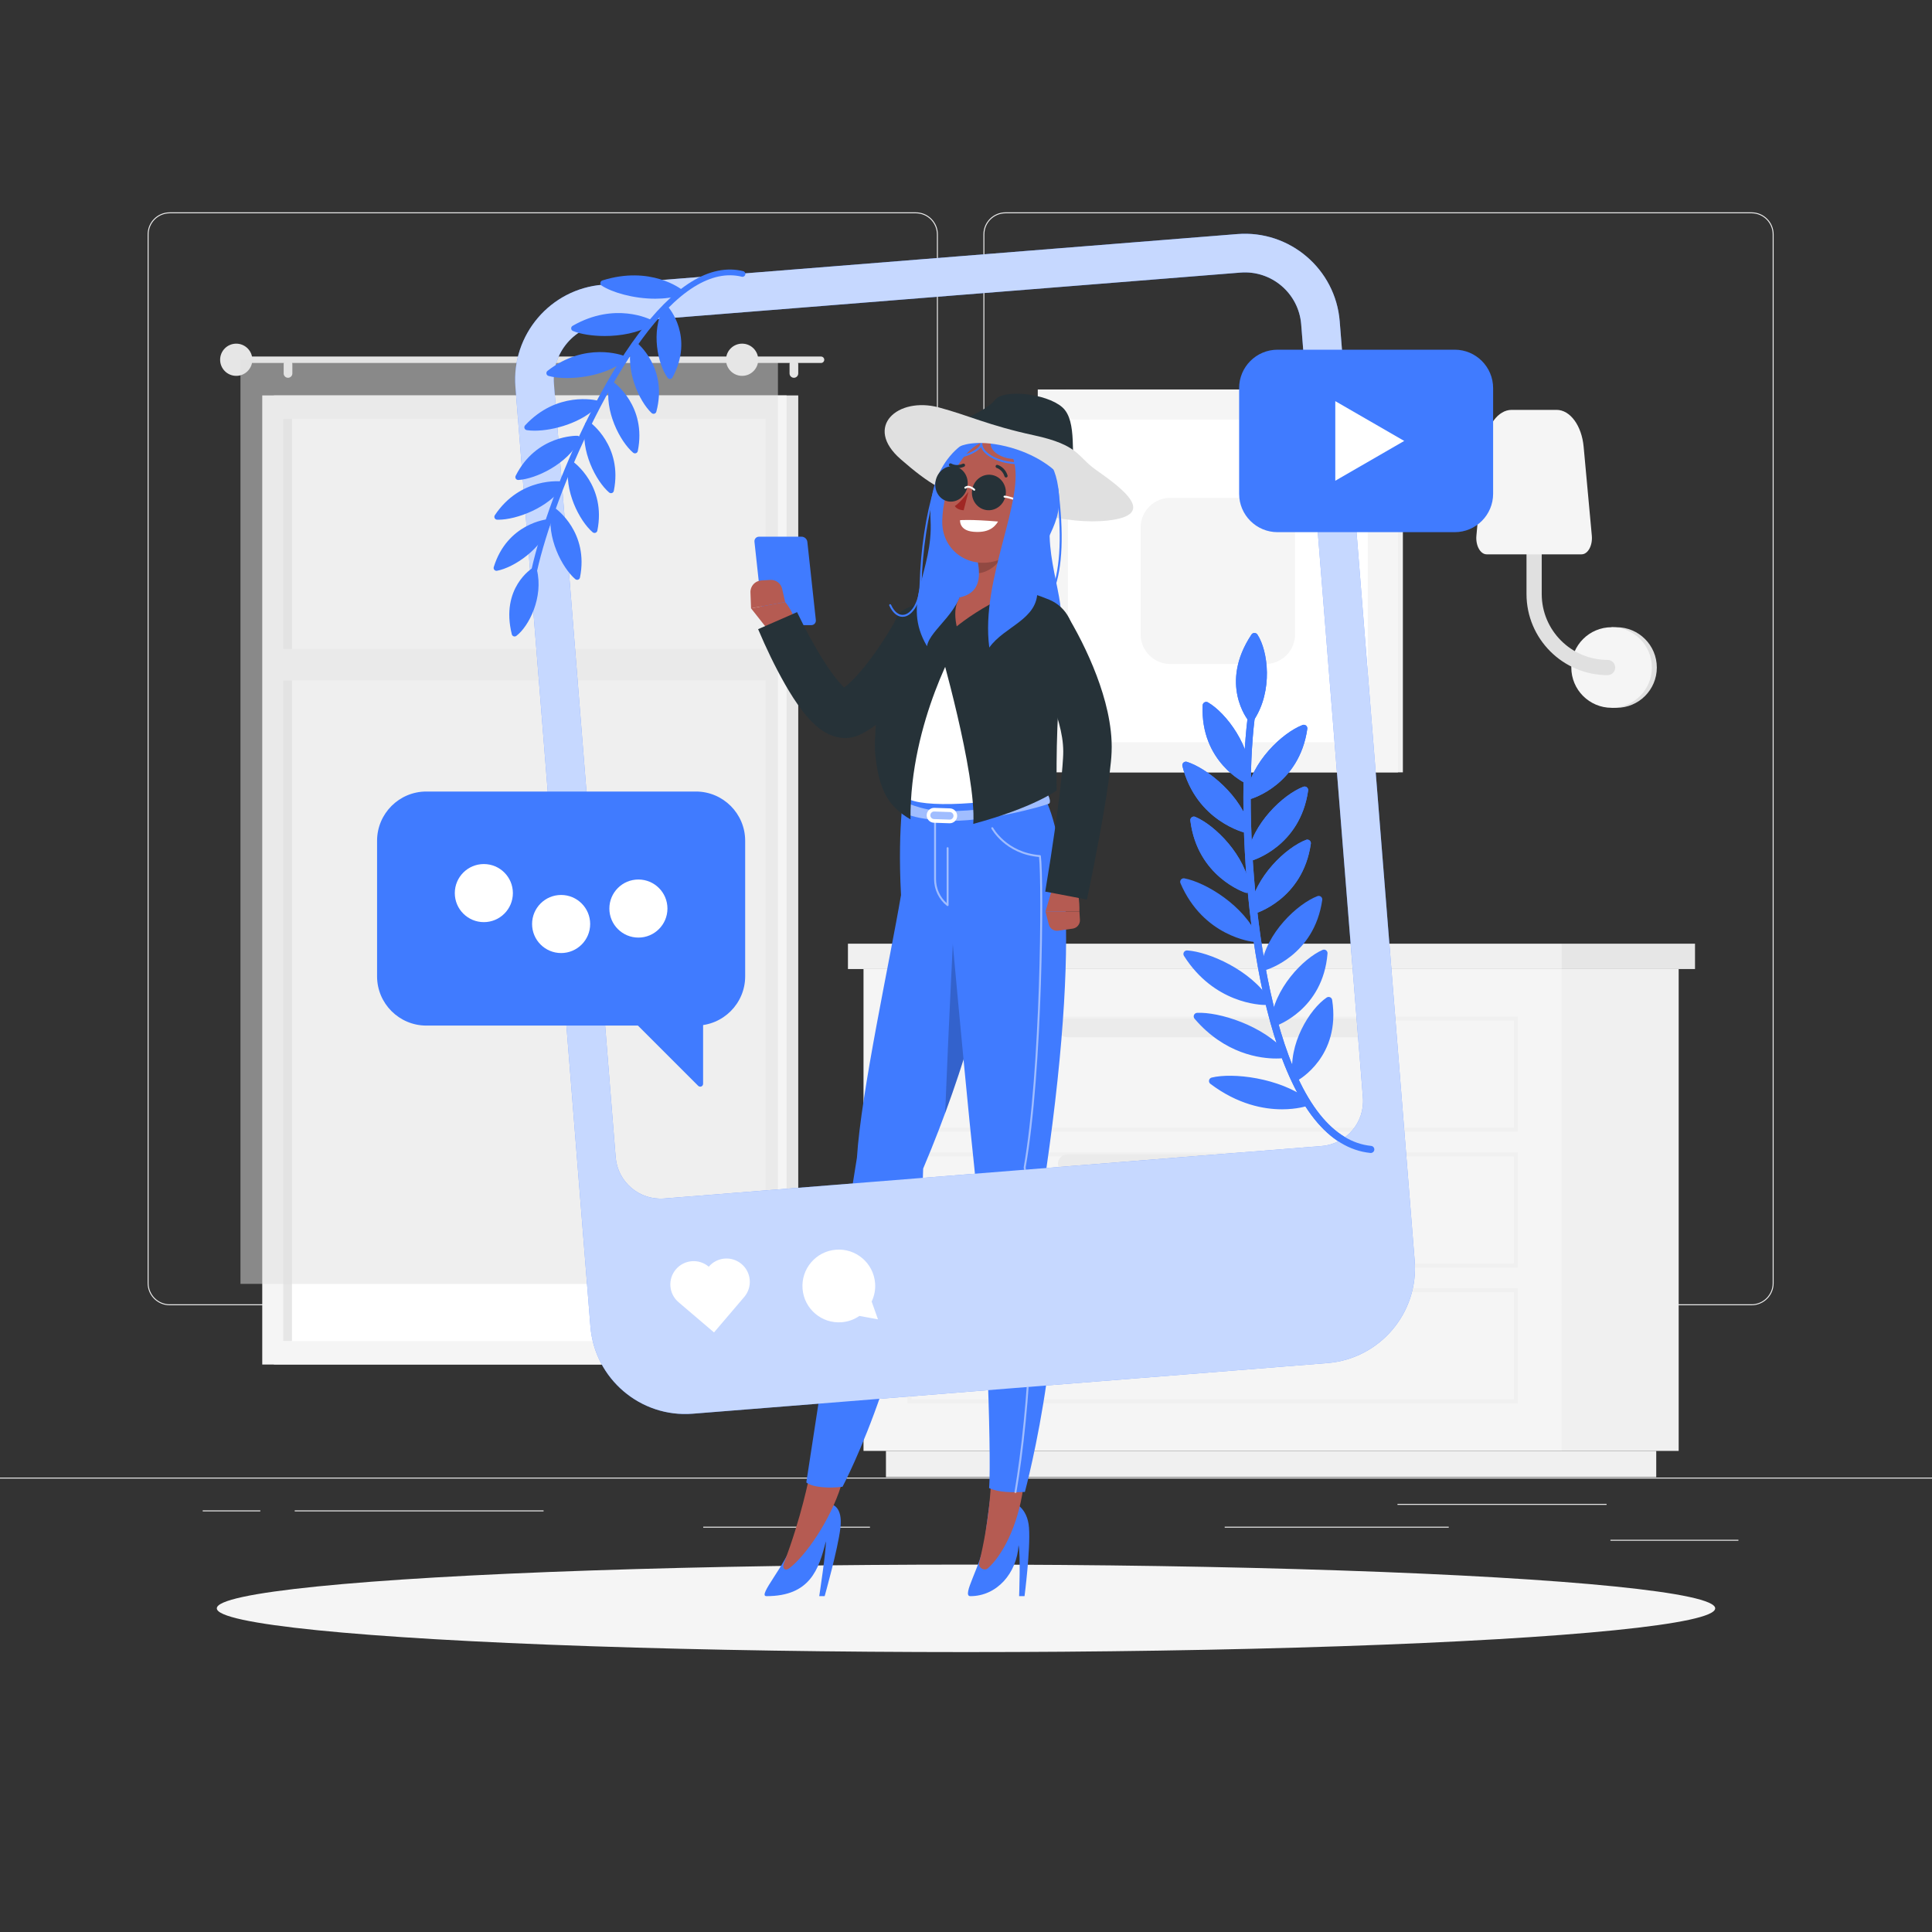 <svg xmlns="http://www.w3.org/2000/svg" xmlns:xlink="http://www.w3.org/1999/xlink" x="0px" y="0px" viewBox="0 0 500 500" style="enable-background:new 0 0 500 500;" xml:space="preserve"><rect x="0" y="0" width="500" height="500" fill="#333333" stroke="none"/> <g id="Background_Complete"> <g> <rect y="382.398" style="fill:#EBEBEB;" width="500" height="0.25"></rect> <rect x="416.779" y="398.494" style="fill:#EBEBEB;" width="33.122" height="0.25"></rect> <rect x="316.951" y="395.111" style="fill:#EBEBEB;" width="57.981" height="0.25"></rect> <rect x="361.667" y="389.208" style="fill:#EBEBEB;" width="54.111" height="0.25"></rect> <rect x="52.459" y="390.888" style="fill:#EBEBEB;" width="14.91" height="0.25"></rect> <rect x="76.273" y="390.888" style="fill:#EBEBEB;" width="64.403" height="0.25"></rect> <rect x="182" y="395.111" style="fill:#EBEBEB;" width="43.147" height="0.25"></rect> <path style="fill:#EBEBEB;" d="M237.014,337.8H43.915c-3.147,0-5.708-2.561-5.708-5.708V60.66c0-3.147,2.561-5.708,5.708-5.708 h193.099c3.146,0,5.707,2.561,5.707,5.708v271.432C242.721,335.239,240.16,337.8,237.014,337.8z M43.915,55.203 c-3.01,0-5.458,2.448-5.458,5.458v271.432c0,3.01,2.448,5.458,5.458,5.458h193.099c3.009,0,5.457-2.448,5.457-5.458V60.66 c0-3.009-2.448-5.458-5.457-5.458H43.915z"></path> <path style="fill:#EBEBEB;" d="M453.31,337.8H260.212c-3.147,0-5.707-2.561-5.707-5.708V60.66c0-3.147,2.561-5.708,5.707-5.708 H453.31c3.148,0,5.708,2.561,5.708,5.708v271.432C459.019,335.239,456.458,337.8,453.31,337.8z M260.212,55.203 c-3.009,0-5.457,2.448-5.457,5.458v271.432c0,3.01,2.448,5.458,5.457,5.458H453.31c3.01,0,5.458-2.448,5.458-5.458V60.66 c0-3.009-2.448-5.458-5.458-5.458H260.212z"></path> </g> <g> <g> <path style="fill:#E0E0E0;" d="M418.358,183.179c5.759,0,10.427-4.668,10.427-10.427s-4.668-10.427-10.427-10.427h-1.279v20.854 H418.358z"></path> <circle style="fill:#F5F5F5;" cx="417.079" cy="172.752" r="10.427"></circle> <path style="fill:#E0E0E0;" d="M416.039,174.723c-11.569,0-20.981-9.412-20.981-20.981v-29.675c0-1.088,0.882-1.97,1.97-1.97 c1.088,0,1.97,0.882,1.97,1.97v29.675c0,9.396,7.645,17.041,17.041,17.041c1.088,0,1.97,0.882,1.97,1.97 C418.009,173.84,417.127,174.723,416.039,174.723z"></path> <path style="fill:#F5F5F5;" d="M384.743,143.46h24.569c1.632,0,2.884-2.274,2.651-4.813l-2.117-23.028 c-0.504-5.479-3.49-9.545-7.011-9.545H391.22c-3.521,0-6.508,4.066-7.012,9.545l-2.117,23.028 C381.858,141.186,383.111,143.46,384.743,143.46z"></path> </g> <g> <g> <g> <rect x="70.886" y="102.335" transform="matrix(-1 -1.224647e-16 1.224647e-16 -1 277.471 455.475)" style="fill:#E6E6E6;" width="135.699" height="250.804"></rect> <rect x="67.87" y="102.335" transform="matrix(-1 -1.224647e-16 1.224647e-16 -1 271.44 455.475)" style="fill:#F5F5F5;" width="135.699" height="250.804"></rect> <rect x="16.398" y="165.301" transform="matrix(-1.836970e-16 1 -1 -1.836970e-16 363.457 92.017)" style="fill:#FFFFFF;" width="238.644" height="124.873"></rect> <rect x="-44.899" y="226.597" transform="matrix(-1.836970e-16 1 -1 -1.836970e-16 302.16 153.314)" style="fill:#E6E6E6;" width="238.644" height="2.28"></rect> <rect x="70.109" y="167.944" transform="matrix(-1 -1.224647e-16 1.224647e-16 -1 271.44 344.05)" style="fill:#F5F5F5;" width="131.221" height="8.163"></rect> </g> <g> <path style="fill:#E6E6E6;" d="M61.969,92.271h150.516c0.458,0,0.833,0.375,0.833,0.833l0,0c0,0.458-0.375,0.833-0.833,0.833 H61.969c-0.458,0-0.833-0.375-0.833-0.833l0,0C61.136,92.646,61.511,92.271,61.969,92.271z"></path> <path style="fill:#E6E6E6;" d="M56.969,93.104c0,2.301,1.865,4.167,4.167,4.167c2.301,0,4.167-1.866,4.167-4.167 c0-2.301-1.866-4.167-4.167-4.167C58.834,88.938,56.969,90.803,56.969,93.104z"></path> <path style="fill:#E6E6E6;" d="M205.46,97.771L205.46,97.771c0.619,0,1.125-0.506,1.125-1.125v-2.417 c0-0.619-0.506-1.125-1.125-1.125l0,0c-0.619,0-1.125,0.506-1.125,1.125v2.417C204.335,97.265,204.841,97.771,205.46,97.771z"></path> <path style="fill:#E6E6E6;" d="M74.537,97.771L74.537,97.771c0.619,0,1.125-0.506,1.125-1.125v-2.417 c0-0.619-0.506-1.125-1.125-1.125l0,0c-0.619,0-1.125,0.506-1.125,1.125v2.417C73.411,97.265,73.918,97.771,74.537,97.771z"></path> </g> </g> <rect x="62.235" y="93.104" transform="matrix(-1 -1.224647e-16 1.224647e-16 -1 263.565 425.369)" style="opacity:0.5;fill:#E0E0E0;" width="139.095" height="239.16"></rect> <path style="fill:#E6E6E6;" d="M187.892,93.104c0,2.301,1.865,4.167,4.167,4.167c2.301,0,4.167-1.866,4.167-4.167 c0-2.301-1.865-4.167-4.167-4.167C189.758,88.938,187.892,90.803,187.892,93.104z"></path> </g> <g> <g> <rect x="404.197" y="250.786" transform="matrix(-1 -1.224647e-16 1.224647e-16 -1 838.637 626.278)" style="fill:#F0F0F0;" width="30.243" height="124.705"></rect> <rect x="229.284" y="375.491" transform="matrix(-1 -1.224647e-16 1.224647e-16 -1 657.917 757.775)" style="fill:#F0F0F0;" width="199.35" height="6.792"></rect> <rect x="223.477" y="250.786" style="fill:#F5F5F5;" width="180.72" height="124.705"></rect> <path style="fill:#F0F0F0;" d="M392.828,328.032H234.846v-29.786h157.981V328.032z M235.888,326.991h155.897v-27.703H235.888 V326.991z"></path> <path style="fill:#F0F0F0;" d="M392.828,363.188H234.846v-29.786h157.981V363.188z M235.888,362.147h155.897v-27.703H235.888 V362.147z"></path> <path style="fill:#EBEBEB;" d="M276.214,303.588h75.245c1.326,0,2.411-1.085,2.411-2.411l0,0c0-1.326-1.085-2.411-2.411-2.411 h-75.245c-1.326,0-2.41,1.085-2.41,2.411l0,0C273.804,302.503,274.888,303.588,276.214,303.588z"></path> <path style="fill:#F0F0F0;" d="M392.828,292.875H234.846V263.09h157.981V292.875z M235.888,291.834h155.897v-27.703H235.888 V291.834z"></path> <path style="fill:#EBEBEB;" d="M276.214,268.431h75.245c1.326,0,2.411-1.085,2.411-2.411l0,0c0-1.326-1.085-2.411-2.411-2.411 h-75.245c-1.326,0-2.41,1.085-2.41,2.411l0,0C273.804,267.347,274.888,268.431,276.214,268.431z"></path> <path style="fill:#EBEBEB;" d="M276.214,338.744h75.245c1.326,0,2.411-1.085,2.411-2.411l0,0c0-1.326-1.085-2.411-2.411-2.411 h-75.245c-1.326,0-2.41,1.085-2.41,2.411l0,0C273.804,337.659,274.888,338.744,276.214,338.744z"></path> </g> <rect x="219.447" y="244.226" transform="matrix(-1 -1.224647e-16 1.224647e-16 -1 623.644 495.013)" style="fill:#F0F0F0;" width="184.75" height="6.56"></rect> <rect x="404.197" y="244.226" style="fill:#E6E6E6;" width="34.47" height="6.56"></rect> </g> <g> <rect x="275.72" y="100.798" transform="matrix(-1 -1.224647e-16 1.224647e-16 -1 638.783 300.681)" style="fill:#F0F0F0;" width="87.343" height="99.086"></rect> <rect x="268.575" y="100.798" transform="matrix(-1 -1.224647e-16 1.224647e-16 -1 630.358 300.681)" style="fill:#F5F5F5;" width="93.208" height="99.086"></rect> <rect x="273.444" y="111.545" transform="matrix(-1.836970e-16 1 -1 -1.836970e-16 465.52 -164.839)" style="fill:#FFFFFF;" width="83.469" height="77.591"></rect> <path style="fill:#F5F5F5;" d="M335.168,164.151v-27.62c0-4.249-3.444-7.693-7.693-7.693h-24.591 c-4.249,0-7.693,3.444-7.693,7.693v27.62c0,4.249,3.444,7.693,7.693,7.693h24.591 C331.723,171.844,335.168,168.399,335.168,164.151z"></path> </g> </g> </g> <g id="Background_Simple" style="display:none;"> <g style="display:inline;"> <path style="fill:#407BFF;" d="M280.408,253.405c31.115-32.243,87.89-25.767,121.863-55.984 c32.771-29.149,45.478-78.682,8.107-110.747c-36.197-31.057-91.6-31.025-129.488-6.381 c-23.474,15.268-36.001,22.788-66.277,19.198c-23.404-2.775-45.229-11.2-68.885-5.617c-45.949,10.846-50.435,47.071-34.978,80.966 c16.736,36.701,1.104,72.051,13.721,109.515c10.673,31.69,42.054,63.078,82.637,49.997 C245.027,322.129,256.339,278.347,280.408,253.405z"></path> <path style="opacity:0.9;fill:#FFFFFF;" d="M280.408,253.405c31.115-32.243,87.89-25.767,121.863-55.984 c32.771-29.149,45.478-78.682,8.107-110.747c-36.197-31.057-91.6-31.025-129.488-6.381 c-23.474,15.268-36.001,22.788-66.277,19.198c-23.404-2.775-45.229-11.2-68.885-5.617c-45.949,10.846-50.435,47.071-34.978,80.966 c16.736,36.701,1.104,72.051,13.721,109.515c10.673,31.69,42.054,63.078,82.637,49.997 C245.027,322.129,256.339,278.347,280.408,253.405z"></path> </g> </g> <g id="Shadow_1_"> <ellipse id="_x3C_Path_x3E__153_" style="fill:#F5F5F5;" cx="250" cy="416.238" rx="193.889" ry="11.323"></ellipse> </g> <g id="Character_1_"> <g> <path style="fill:#407BFF;" d="M209.951,161.788h-11.019c-0.733,0-1.399-0.6-1.478-1.333l-2.199-20.228 c-0.08-0.733,0.455-1.333,1.188-1.333h11.019c0.733,0,1.399,0.6,1.478,1.333l2.199,20.228 C211.219,161.188,210.684,161.788,209.951,161.788z"></path> <path style="fill:#263238;" d="M243.642,111.653c5.161-3.058,11.722-5.365,13.879-8.172c2.157-2.807,13.155-1.727,17.349,1.874 c4.194,3.601,1.951,13.503,3.546,17.283c1.594,3.781-1.987,6.751-1.987,6.751L243.642,111.653z"></path> <path style="fill:#407BFF;" d="M250.9,115.417c-10.248,5.355-10.353,26.344-4.256,38.547c6.097,12.203,23.097,14.703,26.93,9.536 c3.833-5.167-4.25-19.583-1.25-31.417C275.325,120.25,260.309,110.5,250.9,115.417z"></path> <path style="fill:#B55B52;" d="M198.296,162.402l-3.929-4.973l8.83-1.616c0,0,4.873,5.515,1.155,8.988l-1.172-0.01 C201.274,164.777,199.478,163.898,198.296,162.402z"></path> <path style="fill:#B55B52;" d="M197.015,150.223l2.314-0.143c1.459-0.09,2.769,0.891,3.092,2.317l0.776,3.417l-8.83,1.616 l-0.15-4.121C194.159,151.692,195.4,150.323,197.015,150.223z"></path> <path style="fill:#263238;" d="M244.576,166.326c-0.78,1.284-1.473,2.339-2.232,3.477c-0.747,1.115-1.511,2.214-2.296,3.304 c-1.574,2.178-3.218,4.319-5.007,6.414c-1.788,2.095-3.706,4.148-5.931,6.118c-1.113,0.984-2.326,1.945-3.697,2.856 c-0.687,0.455-1.41,0.898-2.219,1.311l-0.298,0.155c-0.122,0.061-0.129,0.073-0.425,0.207c-0.469,0.215-0.951,0.399-1.47,0.532 c-1.021,0.279-2.098,0.354-3.034,0.269c-1.921-0.169-3.278-0.802-4.318-1.386c-1.049-0.602-1.838-1.228-2.534-1.838 c-1.376-1.224-2.384-2.415-3.313-3.596c-1.828-2.359-3.268-4.689-4.618-7.034c-2.677-4.713-4.883-9.34-6.982-14.286l10.079-4.407 c2.05,4.274,4.415,8.688,6.93,12.655c1.262,1.982,2.598,3.895,3.949,5.47c0.667,0.778,1.357,1.475,1.901,1.897 c0.265,0.211,0.495,0.344,0.551,0.357c0.06,0.031-0.09-0.13-0.745-0.21c-0.307-0.029-0.743-0.009-1.158,0.095 c-0.21,0.06-0.402,0.12-0.582,0.205c-0.148,0.078-0.02,0.005-0.003-0.008l0.117-0.073c0.308-0.179,0.653-0.417,1.004-0.682 c0.706-0.53,1.453-1.176,2.195-1.91c1.487-1.465,2.953-3.188,4.35-5.017c1.402-1.828,2.742-3.775,4.027-5.767 c0.642-0.998,1.268-2.01,1.876-3.029c0.594-0.998,1.229-2.096,1.713-3.001L244.576,166.326z"></path> <path style="fill:#E0E0E0;" d="M286.703,134.714c-10.934,1.218-22.941-3.21-32.272-4.788c-9.33-1.578-14.227-4.893-21.327-11.075 c-9.713-8.457-0.742-16.217,9.814-13.422c7.649,2.025,12.889,4.677,24.659,7.22c11.77,2.542,11.199,5.552,16.049,8.948 C290.842,126.649,299.539,133.284,286.703,134.714z"></path> <path style="fill:#407BFF;" d="M262.15,388.838c0,0,3.757,1.018,4.159,6.569c0.402,5.551-1.162,17.677-1.162,17.677h-1.401 c0,0,0.405-10.691-0.144-13.186c-0.436,7.235-5.613,13.186-12.468,13.186c-2.432,0,2.866-7.902,3.722-14.625 c0.856-6.723,1.366-10.299,1.366-10.299L262.15,388.838z"></path> <path style="fill:#B55B52;" d="M256.409,384.488l8.416,0.468c-1.386,10.294-5.649,17.806-9.166,20.917 c-0.938,0.829-2.56-0.174-2.255-1.421C256.108,393.419,256.409,384.488,256.409,384.488z"></path> <path style="fill:#407BFF;" d="M215.275,389.376c0,0,2.878,0.479,2.224,6.03c-0.654,5.551-4.079,17.677-4.079,17.677h-1.402 c0,0,1.791-11.689,1.717-14.184c-1.813,7.235-4.087,14.184-15.376,14.184c-2.432,0,4.971-7.902,7.106-14.625 c2.135-6.723,2.859-9.082,2.859-9.082L215.275,389.376z"></path> <path style="fill:#B55B52;" d="M209.458,382.016l8.221,2.484c-2.917,9.25-9.314,18.262-13.423,21.373 c-1.095,0.829-1.887-0.001-1.403-1.262C207.428,392.678,209.458,382.016,209.458,382.016z"></path> <path style="fill:#407BFF;" d="M234.242,203.083c0,0-2.06,9.887-1.06,28.554c-2.812,16.608-10.34,50.952-11.408,67.959 c-4.468,27.544-13.102,84.056-13.102,84.056c1.543,1.278,5.917,1.605,9.373,1.114c0,0,20.041-37.656,20.869-82.335 c22.7-53.479,24.524-98.765,24.524-98.765L234.242,203.083z"></path> <path style="opacity:0.2;" d="M247.125,233.41c0,0-1.64,32.16-2.52,54.66c7.34-19.92,11.84-38.11,14.59-52.46L247.125,233.41z"></path> <path style="fill:#407BFF;" d="M242.924,203.667c0,0,6.399,72.536,9.191,98.143c2.932,26.893,4.531,74.815,3.87,83.301 c2.499,1.182,6.164,1.15,9.256,1c0,0,13.31-49.271,5.473-83.112c4.894-33.645,5.906-57.525,4.776-72.749 c-1.426-19.207-5.872-25.139-5.872-25.139L242.924,203.667z"></path> <g> <path style="fill:#407BFF;" d="M233.297,207.167l-0.465,2.277c0,0,0.985,2.309,11.303,2.936 c10.318,0.627,26.062-3.738,27.447-4.458c0.488-0.901-0.572-2.556-0.572-2.556s-10.614,4.595-26.352,4.57 C238.49,209.926,233.297,207.167,233.297,207.167z"></path> <path style="opacity:0.5;fill:#FFFFFF;" d="M233.297,207.167l-0.465,2.277c0,0,0.985,2.309,11.303,2.936 c10.318,0.627,26.062-3.738,27.447-4.458c0.488-0.901-0.572-2.556-0.572-2.556s-10.614,4.595-26.352,4.57 C238.49,209.926,233.297,207.167,233.297,207.167z"></path> </g> <path style="fill:#FFFFFF;" d="M231.213,166.634c-0.178,8.151-6.79,12.439,0.426,18.714c-0.492,7.058-0.481,17.735,2.389,20.595 c2.165,3.112,18.524,2.862,35.59-0.833c-1.986-9.842-0.803-15.342,5.52-37.285c1.466-5.087-1.798-10.323-7.011-11.246 c-1.393-0.246-2.871-0.476-4.388-0.663c-5.897-0.728-10.732-1.28-15.97-1.195c-1.736,0.028-3.535,0.113-5.255,0.225 C236.307,155.348,231.349,160.415,231.213,166.634z"></path> <path style="fill:#B55B52;" d="M263.503,137.816c-1.392,5.063-3.102,14.403,0.236,18.101c0,0-8.348,1.334-15.106,6.307 c-2.835,2.087-6.464-1.35-4.446-4.235c1.583-2.264,3.582-3.267,3.582-3.267c5.832-0.939,6.003-5.202,5.304-9.269L263.503,137.816z "></path> <path style="fill:#263238;" d="M248.177,154.915c-2.297,3.87,0.282,10.085,0.282,10.085s-12.995,21.493-12.828,47.056 c-5.472-3.222-8.185-7.119-9.135-17.123c-0.69-7.263,3.329-33.682,6.413-36.432c2.326-2.075,10.583-3.913,14.497-4.69 C248.035,153.685,248.504,154.363,248.177,154.915z"></path> <path style="fill:#263238;" d="M260.336,154.276c-12.088,5.708-17.412,12.169-17.412,12.169s9.822,33.889,8.959,46.778 c15.692-4.222,21.581-8.667,21.581-8.667s-0.333-21.556,1.333-27.333c0.781-2.706,1.805-6.801,2.673-10.391 c1.159-4.791-1.332-9.698-5.875-11.611c-1.276-0.537-2.676-1.059-4.171-1.516C265.083,152.988,262.55,153.23,260.336,154.276z"></path> <path style="opacity:0.2;" d="M259.251,140.933l-6.173,4.516c0.169,0.963,0.283,1.935,0.28,2.872 c2.213-0.153,5.4-2.33,5.804-4.605C259.363,142.581,259.397,141.479,259.251,140.933z"></path> <path style="fill:#407BFF;" d="M258.299,112.5c-9.16-1.104-18.225,8.55-17.475,22.067s-7.667,21.266-0.917,32.683 c0.75-4.583,9.731-9.209,9.281-17.583c-0.45-8.375-3.281-20.625,3.469-24.938C259.408,120.417,264.524,113.25,258.299,112.5z"></path> <path style="fill:#407BFF;" d="M233.572,159.633c-1.343,0-2.572-1.034-3.43-2.919c-0.057-0.126-0.002-0.274,0.124-0.331 c0.126-0.057,0.274-0.002,0.331,0.124c0.867,1.903,2.111,2.843,3.413,2.581c1.877-0.378,3.851-3.237,3.991-7.969 c0.265-8.948,1.638-17.996,3.766-24.825c0.041-0.131,0.182-0.205,0.313-0.164c0.132,0.041,0.206,0.181,0.165,0.313 c-2.116,6.787-3.48,15.786-3.744,24.69c-0.148,4.993-2.321,8.028-4.392,8.445C233.929,159.615,233.749,159.633,233.572,159.633z"></path> <path style="fill:#B55B52;" d="M269.629,128.797c-2.63,8.206-3.572,11.735-8.793,14.959c-7.853,4.849-17.156-0.138-16.982-8.956 c0.157-7.937,4.432-20.024,13.28-21.297C265.851,112.248,272.259,120.591,269.629,128.797z"></path> <path style="fill:#407BFF;" d="M247.063,118.578c-0.148,0-0.294-0.005-0.436-0.016c-0.138-0.01-0.241-0.13-0.231-0.268 c0.01-0.138,0.132-0.244,0.268-0.231c2.281,0.169,5.429-1.143,6.609-2.386c0.322-0.339,0.475-0.649,0.443-0.897 c-0.018-0.137,0.08-0.262,0.216-0.28c0.132-0.015,0.262,0.079,0.28,0.216c0.052,0.408-0.142,0.846-0.577,1.304 C252.454,117.266,249.43,118.578,247.063,118.578z"></path> <path style="fill:#263238;" d="M260.276,128.042c-0.341,2.518-2.566,4.295-4.969,3.969c-2.403-0.326-4.075-2.631-3.733-5.149 c0.341-2.518,2.566-4.295,4.969-3.969C258.946,123.219,260.617,125.524,260.276,128.042z"></path> <path style="fill:#263238;" d="M250.33,126.135c-0.544,2.482-2.813,4.094-5.069,3.599c-2.256-0.494-3.643-2.907-3.099-5.389 c0.544-2.482,2.813-4.093,5.069-3.599C249.486,121.24,250.874,123.653,250.33,126.135z"></path> <path style="fill:#FFFFFF;" d="M252.13,126.991c-0.064,0-0.126-0.024-0.175-0.072c-0.011-0.011-1.143-1.101-1.983-0.49 c-0.111,0.081-0.268,0.056-0.349-0.056c-0.081-0.112-0.057-0.268,0.055-0.349c1.186-0.86,2.569,0.481,2.628,0.539 c0.098,0.097,0.099,0.255,0.002,0.353C252.26,126.966,252.195,126.991,252.13,126.991z"></path> <path style="fill:#FFFFFF;" d="M267.658,131.694c-0.038,0-0.077-0.008-0.113-0.027c-5.614-2.834-7.564-2.889-7.583-2.89 c-0.138-0.002-0.249-0.114-0.248-0.251c0-0.137,0.111-0.249,0.249-0.249c0.081,0,2.042,0.033,7.807,2.943 c0.123,0.062,0.172,0.213,0.11,0.336C267.837,131.644,267.75,131.694,267.658,131.694z"></path> <path style="fill:#FFFFFF;" d="M248.465,134.622c0,0,2.618-0.261,9.835,0.351c-1.025,1.684-2.748,2.983-6.441,2.642 C248.165,137.274,248.465,134.622,248.465,134.622z"></path> <path style="fill:#263238;" d="M256.834,127.944c-0.173,0.679-0.673,1.137-1.117,1.024c-0.444-0.113-0.663-0.755-0.489-1.434 c0.173-0.679,0.673-1.137,1.117-1.024C256.788,126.624,257.008,127.266,256.834,127.944z"></path> <path style="fill:#263238;" d="M248.458,125.933c-0.173,0.679-0.673,1.137-1.117,1.024c-0.444-0.113-0.663-0.755-0.489-1.434 c0.173-0.679,0.673-1.137,1.117-1.024C248.412,124.612,248.631,125.254,248.458,125.933z"></path> <path style="fill:#263238;" d="M248.155,124.586l-1.51-0.886C246.645,123.7,247.156,125.187,248.155,124.586z"></path> <path style="fill:#A02724;" d="M250.623,127.268c0,0-1.898,2.628-3.525,3.713c0.682,1.065,2.303,1.072,2.303,1.072 L250.623,127.268z"></path> <path style="fill:#B55B52;" d="M270.594,135.251c-1.12,1.497-2.695,2.256-4.05,2.347c-2.038,0.137-2.555-2.174-1.567-4.205 c0.889-1.828,3.02-4.102,4.863-3.281C271.655,130.921,271.875,133.54,270.594,135.251z"></path> <path style="fill:#263238;" d="M260.182,123.536c-0.098-0.048-0.176-0.135-0.211-0.247c-0.546-1.752-1.997-2.18-2.014-2.185 c-0.215-0.063-0.345-0.289-0.284-0.508c0.062-0.219,0.289-0.345,0.508-0.284c0.076,0.022,1.898,0.558,2.575,2.732 c0.067,0.217-0.054,0.447-0.271,0.515C260.382,123.593,260.274,123.581,260.182,123.536z"></path> <path style="fill:#263238;" d="M249.498,120.01c0.095,0.038,0.176,0.111,0.222,0.211c0.094,0.207,0.003,0.451-0.203,0.545 c-2.07,0.944-3.686-0.053-3.754-0.097c-0.192-0.122-0.249-0.376-0.127-0.568c0.121-0.192,0.375-0.248,0.567-0.128 c0.063,0.04,1.327,0.796,2.972,0.044C249.281,119.969,249.398,119.97,249.498,120.01z"></path> <path style="fill:#263238;" d="M256.531,126.598l-1.51-0.886C255.021,125.712,255.532,127.199,256.531,126.598z"></path> <path style="fill:#B55B52;" d="M272.737,228.558l-2.174,7.361l8.786-0.031c0,0,0.287-5.671-2.021-9.198l-1.114-0.411 C274.32,226.495,273.593,226.855,272.737,228.558z"></path> <path style="fill:#B55B52;" d="M273.851,240.864l3.765-0.537c1.125-0.16,1.939-1.159,1.868-2.294l-0.134-2.146l-8.786,0.031 l0.871,3.337C271.714,240.329,272.754,241.02,273.851,240.864z"></path> <path style="fill:#263238;" d="M276.423,159.67c0.516,0.832,0.873,1.46,1.283,2.182l1.149,2.101 c0.744,1.404,1.453,2.821,2.129,4.257c1.354,2.871,2.58,5.821,3.635,8.887c1.048,3.069,1.945,6.245,2.505,9.619 c0.277,1.688,0.494,3.409,0.557,5.204c0.08,1.761-0.02,3.752-0.183,5.267c-0.648,6.323-1.69,12.135-2.742,18.051 c-1.077,5.887-2.218,11.705-3.444,17.569l-10.805-2.062c0.965-5.758,1.868-11.589,2.689-17.375 c0.795-5.762,1.585-11.646,1.915-17.112c0.09-1.432,0.075-2.401-0.022-3.593c-0.09-1.159-0.301-2.37-0.558-3.589 c-0.517-2.442-1.336-4.95-2.313-7.433c-0.982-2.486-2.138-4.958-3.417-7.381c-0.639-1.212-1.308-2.412-2.002-3.591l-1.059-1.746 c-0.343-0.549-0.751-1.187-1.036-1.598L276.423,159.67z"></path> <path style="fill:#FFFFFF;" d="M245.788,213.062c-0.022,0-0.044,0-0.066-0.001l0,0l-4.036-0.136 c-1.063-0.036-1.897-0.93-1.862-1.992c0.036-1.063,0.945-1.898,1.992-1.862l4.036,0.136c1.062,0.036,1.898,0.93,1.862,1.992 C247.679,212.24,246.822,213.062,245.788,213.062z M245.754,212.112c0.508,0.026,0.993-0.406,1.011-0.945 c0.009-0.26-0.085-0.508-0.264-0.7c-0.179-0.192-0.421-0.302-0.681-0.311l-4.036-0.136c-0.529-0.025-0.993,0.406-1.011,0.945 c-0.018,0.539,0.406,0.993,0.945,1.011L245.754,212.112z"></path> <path style="opacity:0.5;fill:#FFFFFF;" d="M245.242,234.5c-0.056,0-0.11-0.019-0.156-0.054c-2.125-1.69-3.344-4.216-3.344-6.931 V212.46c0-0.138,0.112-0.25,0.25-0.25s0.25,0.112,0.25,0.25v15.055c0,2.384,0.996,4.613,2.75,6.196V219.5 c0-0.138,0.112-0.25,0.25-0.25s0.25,0.112,0.25,0.25v14.75c0,0.096-0.055,0.183-0.141,0.225 C245.316,234.492,245.279,234.5,245.242,234.5z"></path> <path style="opacity:0.5;fill:#FFFFFF;" d="M262.798,386.435c-0.014,0-0.028-0.001-0.043-0.004 c-0.136-0.023-0.228-0.152-0.205-0.288c3.621-21.281,5.912-56.645,2.385-84c-0.003-0.025-0.002-0.051,0.002-0.076 c4.384-24.687,4.749-73.032,3.968-80.279c-8.772-0.755-12.295-7.272-12.33-7.339c-0.065-0.122-0.017-0.273,0.105-0.337 c0.122-0.064,0.272-0.018,0.337,0.105c0.034,0.064,3.493,6.442,12.13,7.09c0.119,0.009,0.215,0.1,0.229,0.218 c0.813,6.505,0.486,55.611-3.941,80.592c3.525,27.399,1.232,62.803-2.393,84.109C263.023,386.348,262.918,386.435,262.798,386.435 z"></path> <path style="fill:#407BFF;" d="M262.251,118.795c3.333,10.333-8.598,30.955-6.221,48.789c3.956-5.583,12.736-7.255,12.433-14.917 c-0.515-13,6.429-14.811,5.568-25.01c-0.75-8.882-4.957-12.402-12.457-14.28C254.075,111.5,255.021,118.222,262.251,118.795z"></path> <path style="fill:#407BFF;" d="M263.303,120.136c-0.002,0-0.005,0-0.007,0c-5.102-0.145-8.586-2.306-9.391-4.366 c-0.408-1.044-0.166-2.075,0.681-2.902c0.1-0.096,0.258-0.094,0.354,0.004c0.097,0.099,0.095,0.257-0.004,0.354 c-0.704,0.688-0.9,1.504-0.565,2.362c0.745,1.907,4.055,3.91,8.939,4.048c0.138,0.004,0.247,0.119,0.243,0.257 C263.549,120.029,263.438,120.136,263.303,120.136z"></path> <path style="fill:#407BFF;" d="M272.575,152.806c-0.029,0-0.059-0.005-0.088-0.016c-0.129-0.049-0.194-0.193-0.145-0.322 c2.121-5.627,2.481-14.596,1.041-25.936c-0.018-0.137,0.08-0.262,0.217-0.28c0.128-0.017,0.261,0.079,0.279,0.216 c1.471,11.584,1.111,20.391-1.069,26.175C272.772,152.744,272.676,152.806,272.575,152.806z"></path> <path style="fill:#E0E0E0;" d="M249.575,111.611c-6.226,1.102-1.116,3.891-1.116,3.891s3.783-1.942,11.838,0 c8.056,1.942,12.362,6.032,12.362,6.032s3.635-0.926,1.97-3.952C272.964,114.556,262.131,109.389,249.575,111.611z"></path> </g> </g> <g id="Frame"> <g> <path style="fill:#407BFF;" d="M354.758,298.389c-0.031,0-0.062-0.001-0.093-0.005c-5.398-0.545-10.28-3.506-14.508-8.803 c-17.356-21.742-20.434-78.269-17.28-103.805c0.062-0.503,0.521-0.864,1.023-0.798c0.503,0.062,0.861,0.52,0.799,1.023 c-3.034,24.563,0.095,81.393,16.893,102.435c3.908,4.896,8.369,7.628,13.258,8.121c0.504,0.051,0.872,0.501,0.821,1.005 C355.623,298.036,355.224,298.389,354.758,298.389z"></path> <g> <path style="fill:#407BFF;" d="M323.755,185.848c4.636-7.061,3.559-17.06,0.895-21.122 C316.453,177.081,323.755,185.848,323.755,185.848z"></path> <path style="fill:#407BFF;" d="M323.755,186.766c-0.272,0-0.53-0.12-0.706-0.331c-0.077-0.093-7.641-9.44,0.836-22.217 c0.17-0.256,0.457-0.41,0.765-0.41c0.27-0.005,0.598,0.156,0.768,0.415c2.785,4.246,4.069,14.569-0.896,22.129 c-0.159,0.243-0.425,0.396-0.715,0.413C323.79,186.765,323.772,186.766,323.755,186.766z M324.593,166.549 c-5.047,8.606-2.369,15.09-0.889,17.595C326.871,178.28,326.449,170.717,324.593,166.549z"></path> </g> <g> <path style="fill:#407BFF;" d="M322.73,201.878c0.304-8.113-6.027-16.679-10.568-19.308 C311.555,196.797,322.73,201.878,322.73,201.878z"></path> <path style="fill:#407BFF;" d="M322.729,202.796c-0.129,0-0.259-0.027-0.38-0.082c-0.117-0.053-11.731-5.507-11.105-20.183 c0.014-0.321,0.194-0.611,0.476-0.766c0.282-0.155,0.624-0.151,0.901,0.01c4.712,2.728,11.35,11.468,11.025,20.137 c-0.012,0.306-0.175,0.586-0.435,0.747C323.065,202.749,322.897,202.796,322.729,202.796z M313.065,184.295 c0.249,9.414,6.051,14.252,8.722,15.986C321.349,193.863,316.935,187.32,313.065,184.295z"></path> </g> <g> <path style="fill:#407BFF;" d="M323.452,205.884c1.193-8.043,9.01-15.505,13.97-17.392 C335.401,202.609,323.452,205.884,323.452,205.884z"></path> <path style="fill:#407BFF;" d="M323.452,206.802c-0.222,0-0.439-0.08-0.609-0.231c-0.232-0.206-0.345-0.515-0.299-0.822 c1.274-8.585,9.413-16.16,14.552-18.115c0.302-0.115,0.645-0.062,0.899,0.141c0.254,0.203,0.381,0.525,0.336,0.847 c-2.081,14.545-14.51,18.113-14.636,18.147C323.614,206.791,323.533,206.802,323.452,206.802z M336.209,190.069 c-4.371,2.389-9.911,8.143-11.531,14.39C327.651,203.184,334.214,199.375,336.209,190.069z"></path> </g> <g> <path style="fill:#407BFF;" d="M323.664,221.862c1.193-8.043,9.01-15.505,13.97-17.392 C335.614,218.587,323.664,221.862,323.664,221.862z"></path> <path style="fill:#407BFF;" d="M323.664,222.78c-0.222,0-0.439-0.08-0.609-0.231c-0.232-0.206-0.345-0.515-0.299-0.822 c1.274-8.584,9.413-16.16,14.552-18.115c0.303-0.116,0.646-0.062,0.899,0.141c0.254,0.203,0.381,0.525,0.336,0.847 c-2.081,14.545-14.51,18.113-14.636,18.147C323.827,222.769,323.745,222.78,323.664,222.78z M336.421,206.047 c-4.371,2.389-9.911,8.143-11.531,14.39C327.863,219.162,334.427,215.353,336.421,206.047z"></path> </g> <g> <path style="fill:#407BFF;" d="M324.365,235.605c1.193-8.043,9.01-15.505,13.97-17.392 C336.315,232.329,324.365,235.605,324.365,235.605z"></path> <path style="fill:#407BFF;" d="M324.365,236.523c-0.222,0-0.439-0.08-0.609-0.231c-0.232-0.206-0.345-0.515-0.299-0.822 c1.274-8.585,9.413-16.16,14.552-18.115c0.302-0.115,0.646-0.062,0.899,0.141c0.254,0.203,0.381,0.525,0.335,0.847 c-2.081,14.545-14.51,18.113-14.636,18.147C324.527,236.512,324.446,236.523,324.365,236.523z M337.122,219.79 c-4.371,2.389-9.911,8.143-11.531,14.39C328.564,232.904,335.127,229.096,337.122,219.79z"></path> </g> <g> <path style="fill:#407BFF;" d="M327.321,250.165c1.193-8.043,9.01-15.505,13.969-17.392 C339.27,246.891,327.321,250.165,327.321,250.165z"></path> <path style="fill:#407BFF;" d="M327.321,251.083c-0.222,0-0.439-0.08-0.609-0.231c-0.232-0.206-0.345-0.515-0.299-0.822 c1.273-8.584,9.412-16.16,14.551-18.115c0.303-0.115,0.647-0.062,0.899,0.141c0.254,0.203,0.381,0.525,0.335,0.847 c-2.081,14.545-14.51,18.113-14.635,18.147C327.483,251.073,327.402,251.083,327.321,251.083z M340.078,234.351 c-4.371,2.39-9.911,8.143-11.53,14.39C331.52,247.466,338.083,243.657,340.078,234.351z"></path> </g> <g> <path style="fill:#407BFF;" d="M329.785,264.675c0.693-8.091,8.031-15.892,12.863-17.996 C341.507,260.876,329.785,264.675,329.785,264.675z"></path> <path style="fill:#407BFF;" d="M329.785,265.593c-0.205,0-0.406-0.069-0.571-0.199c-0.241-0.191-0.37-0.491-0.344-0.797 c0.74-8.641,8.4-16.577,13.412-18.759c0.294-0.129,0.637-0.093,0.9,0.094c0.262,0.188,0.407,0.499,0.381,0.821 c-1.177,14.639-13.372,18.756-13.495,18.796C329.976,265.578,329.88,265.593,329.785,265.593z M341.54,248.297 c-4.217,2.576-9.402,8.584-10.624,14.91C333.794,261.81,340.132,257.714,341.54,248.297z"></path> </g> <g> <path style="fill:#407BFF;" d="M335.48,278.755c-1.211-8.071,4.142-16.96,8.375-19.83 C346.052,273.075,335.48,278.755,335.48,278.755z"></path> <path style="fill:#407BFF;" d="M335.479,279.673c-0.141,0-0.282-0.032-0.411-0.097c-0.267-0.134-0.452-0.389-0.497-0.685 c-1.296-8.638,4.361-17.738,8.767-20.726c0.26-0.176,0.594-0.207,0.881-0.082c0.289,0.126,0.493,0.39,0.541,0.701 c2.271,14.623-8.736,20.72-8.847,20.78C335.778,279.637,335.629,279.673,335.479,279.673z M343.144,260.662 c-3.534,3.226-7.226,10.044-6.901,16.497C338.71,275.334,344.013,270.242,343.144,260.662z"></path> </g> <g> <path style="fill:#407BFF;" d="M322.665,214.682c-2.037-7.962-10.619-15.01-15.764-16.642 C310.402,212.017,322.665,214.682,322.665,214.682z"></path> <path style="fill:#407BFF;" d="M322.665,215.6c-0.065,0-0.13-0.007-0.195-0.021c-0.128-0.028-12.861-2.951-16.46-17.316 c-0.081-0.323,0.019-0.664,0.262-0.892c0.243-0.228,0.591-0.306,0.906-0.206c5.317,1.686,14.208,8.813,16.376,17.29 c0.079,0.308-0.007,0.635-0.228,0.865C323.151,215.5,322.912,215.6,322.665,215.6z M308.3,199.585 c2.971,9.085,9.834,12.563,12.966,13.71C318.976,207.186,312.9,201.766,308.3,199.585z"></path> </g> <g> <path style="fill:#407BFF;" d="M322.623,230.157c-1.047-8.085-8.725-15.837-13.649-17.909 C310.737,226.435,322.623,230.157,322.623,230.157z"></path> <path style="fill:#407BFF;" d="M322.623,231.074c-0.092,0-0.184-0.014-0.274-0.042c-0.125-0.039-12.471-4.067-14.285-18.672 c-0.04-0.325,0.096-0.647,0.357-0.845c0.261-0.197,0.608-0.242,0.91-0.114c5.097,2.145,13.087,10.016,14.203,18.637 c0.04,0.311-0.081,0.62-0.32,0.821C323.045,231,322.836,231.074,322.623,231.074z M310.164,213.882 c1.829,9.345,8.293,13.399,11.252,14.794C319.902,222.383,314.485,216.439,310.164,213.882z"></path> </g> <g> <path style="fill:#407BFF;" d="M324.686,242.868c-3.335-7.659-12.986-13.639-18.341-14.651 C312.126,241.672,324.686,242.868,324.686,242.868z"></path> <path style="fill:#407BFF;" d="M324.686,243.786c-0.029,0-0.058-0.001-0.087-0.004c-0.535-0.051-13.169-1.406-19.097-15.202 c-0.134-0.312-0.085-0.672,0.127-0.937c0.212-0.265,0.555-0.391,0.887-0.328c5.522,1.043,15.469,7.051,19.012,15.186 c0.129,0.298,0.092,0.642-0.099,0.905C325.255,243.646,324.978,243.786,324.686,243.786z M308.017,229.611 c4.427,8.58,11.706,11.239,15.026,12.029C319.761,235.885,312.916,231.251,308.017,229.611z"></path> </g> <g> <path style="fill:#407BFF;" d="M327.809,259.179c-4.608-7.188-15.164-11.939-20.625-12.289 C315.203,259.526,327.809,259.179,327.809,259.179z"></path> <path style="fill:#407BFF;" d="M327.665,260.098c-1.62,0-13.461-0.433-21.256-12.717c-0.185-0.292-0.191-0.662-0.015-0.96 c0.176-0.297,0.508-0.472,0.849-0.448c5.621,0.36,16.456,5.092,21.339,12.709c0.179,0.279,0.193,0.632,0.039,0.925 c-0.155,0.293-0.455,0.479-0.786,0.488C327.808,260.097,327.75,260.098,327.665,260.098z M309.117,248.086 c5.737,7.756,13.337,9.603,16.803,10.04C321.696,252.868,314.224,249.137,309.117,248.086z"></path> </g> <g> <path style="fill:#407BFF;" d="M332.193,272.918c-5.698-6.617-16.892-10.145-22.349-9.877 C319.78,274.685,332.193,272.918,332.193,272.918z"></path> <path style="fill:#407BFF;" d="M330.269,273.942c-4.045,0-13.286-1.121-21.122-10.304c-0.227-0.266-0.283-0.638-0.145-0.96 c0.139-0.321,0.448-0.536,0.798-0.553c5.602-0.279,17.062,3.195,23.089,10.194c0.219,0.254,0.281,0.607,0.164,0.922 c-0.118,0.314-0.398,0.539-0.73,0.586C332.203,273.844,331.461,273.942,330.269,273.942z M311.981,264.02 c6.885,7.025,14.625,8.022,18.149,8.07C325.134,267.366,317.203,264.509,311.981,264.02z"></path> </g> <g> <path style="fill:#407BFF;" d="M338.098,285.31c-7.259-5.427-19.062-6.816-24.299-5.547 C326.483,289.329,338.098,285.31,338.098,285.31z"></path> <path style="fill:#407BFF;" d="M331.801,287.089c-4.715,0-11.455-1.238-18.554-6.592c-0.283-0.214-0.418-0.572-0.346-0.919 c0.072-0.348,0.338-0.623,0.683-0.706c5.383-1.305,17.405-0.024,25.065,5.704c0.272,0.203,0.41,0.54,0.358,0.876 c-0.053,0.336-0.286,0.615-0.607,0.726C338.176,286.255,335.67,287.089,331.801,287.089z M316.18,280.319 c8.451,5.557,16.171,5.169,19.661,4.576C329.786,281.211,321.396,279.865,316.18,280.319z"></path> </g> </g> <g> <g> <path style="fill:#407BFF;" d="M320.225,60.576L155.97,73.686c-13.528,1.08-23.655,12.964-22.575,26.491l19.403,243.116 c1.08,13.527,12.964,23.655,26.491,22.575l164.255-13.109c13.528-1.08,23.655-12.964,22.575-26.491L346.716,83.152 C345.636,69.624,333.753,59.497,320.225,60.576z M156.765,83.654L321.02,70.545c8.044-0.642,15.085,5.358,15.727,13.402 l15.969,200.086c0.513,6.423-4.279,12.045-10.701,12.558L171.89,310.169c-6.423,0.513-12.045-4.279-12.558-10.702L143.363,99.382 C142.721,91.338,148.721,84.296,156.765,83.654z"></path> <path style="opacity:0.7;fill:#FFFFFF;" d="M320.225,60.576L155.97,73.686c-13.528,1.08-23.655,12.964-22.575,26.491 l19.403,243.116c1.08,13.527,12.964,23.655,26.491,22.575l164.255-13.109c13.528-1.08,23.655-12.964,22.575-26.491 L346.716,83.152C345.636,69.624,333.753,59.497,320.225,60.576z M156.765,83.654L321.02,70.545 c8.044-0.642,15.085,5.358,15.727,13.402l15.969,200.086c0.513,6.423-4.279,12.045-10.701,12.558L171.89,310.169 c-6.423,0.513-12.045-4.279-12.558-10.702L143.363,99.382C142.721,91.338,148.721,84.296,156.765,83.654z"></path> </g> <path style="fill:#FFFFFF;" d="M191.932,327.143c-2.536-2.161-6.343-1.857-8.504,0.679c-2.536-2.161-6.343-1.857-8.504,0.679 c-2.161,2.536-1.857,6.343,0.679,8.504l9.183,7.826l7.826-9.183C194.771,333.112,194.467,329.304,191.932,327.143z"></path> <path style="fill:#FFFFFF;" d="M225.585,336.842c0.687-1.443,1.022-3.076,0.886-4.783c-0.414-5.183-4.951-9.049-10.134-8.636 c-5.183,0.414-9.049,4.951-8.636,10.134c0.414,5.183,4.951,9.049,10.134,8.635c1.707-0.136,3.267-0.727,4.582-1.633l4.803,0.884 L225.585,336.842z"></path> </g> <g> <path style="fill:#407BFF;" d="M138.263,148.345c-0.053,0-0.107-0.006-0.162-0.018c-0.401-0.089-0.653-0.486-0.564-0.887 c4.523-20.334,22.207-62.616,41.345-74.49c4.662-2.893,9.188-3.827,13.455-2.778c0.398,0.098,0.642,0.501,0.544,0.899 c-0.099,0.398-0.499,0.643-0.899,0.544c-3.86-0.951-8.006-0.076-12.316,2.598c-18.522,11.493-36.327,53.991-40.677,73.55 C138.911,148.11,138.604,148.345,138.263,148.345z"></path> <g> <path style="fill:#407BFF;" d="M138.226,147.625c1.621,6.644-1.914,13.979-5.048,16.354 C130.278,152.331,138.226,147.625,138.226,147.625z"></path> <path style="fill:#407BFF;" d="M133.178,164.721c-0.083,0-0.167-0.014-0.247-0.042c-0.236-0.083-0.414-0.279-0.474-0.521 c-2.999-12.045,5.306-17.123,5.391-17.173c0.203-0.12,0.45-0.137,0.667-0.045c0.217,0.091,0.378,0.28,0.434,0.508 c1.735,7.113-2.045,14.639-5.321,17.122C133.496,164.67,133.338,164.721,133.178,164.721z M137.725,148.91 c-1.809,1.508-5.611,5.728-4.096,13.662C136.176,159.897,138.549,154.242,137.725,148.91z"></path> </g> <g> <path style="fill:#407BFF;" d="M141.793,135.12c-1.969,6.271-9.122,11.087-13.299,11.86 C131.891,135.963,141.793,135.12,141.793,135.12z"></path> <path style="fill:#407BFF;" d="M128.494,147.723c-0.21,0-0.413-0.089-0.555-0.249c-0.173-0.194-0.232-0.465-0.155-0.713 c3.504-11.364,13.842-12.373,13.946-12.381c0.244-0.021,0.487,0.082,0.643,0.276c0.155,0.193,0.204,0.451,0.129,0.688 c-2.104,6.7-9.538,11.566-13.873,12.368C128.585,147.719,128.539,147.723,128.494,147.723z M140.647,136.068 c-2.509,0.572-8.232,2.64-10.998,9.841C133.426,144.652,138.575,140.851,140.647,136.068z"></path> </g> <g> <path style="fill:#407BFF;" d="M143.431,132.26c-1.272,6.459,2.666,14.271,5.937,17.056 C151.657,138,143.431,132.26,143.431,132.26z"></path> <path style="fill:#407BFF;" d="M149.368,150.059c-0.174,0-0.345-0.061-0.482-0.177c-3.389-2.886-7.542-10.872-6.184-17.765 c0.048-0.246,0.218-0.452,0.451-0.546c0.232-0.094,0.498-0.064,0.703,0.08c0.087,0.06,8.599,6.154,6.24,17.813 c-0.052,0.258-0.237,0.469-0.486,0.555C149.531,150.045,149.449,150.059,149.368,150.059z M143.98,133.679 c-0.46,5.204,2.205,11.096,4.891,14.105C149.874,140.144,145.901,135.458,143.98,133.679z"></path> </g> <g> <path style="fill:#407BFF;" d="M147.928,120.13c-1.272,6.459,2.666,14.271,5.937,17.056 C156.154,125.87,147.928,120.13,147.928,120.13z"></path> <path style="fill:#407BFF;" d="M153.865,137.929c-0.174,0-0.345-0.061-0.482-0.177c-3.389-2.885-7.542-10.872-6.184-17.766 c0.048-0.246,0.218-0.452,0.451-0.546c0.233-0.094,0.498-0.063,0.703,0.08c0.086,0.06,8.599,6.154,6.24,17.813 c-0.052,0.258-0.237,0.469-0.486,0.555C154.028,137.916,153.946,137.929,153.865,137.929z M148.477,121.549 c-0.46,5.204,2.205,11.096,4.891,14.105C154.372,128.014,150.398,123.328,148.477,121.549z"></path> </g> <g> <path style="fill:#407BFF;" d="M152.191,109.838c-1.272,6.459,2.666,14.271,5.937,17.056 C160.417,115.578,152.191,109.838,152.191,109.838z"></path> <path style="fill:#407BFF;" d="M158.128,127.637c-0.174,0-0.345-0.061-0.482-0.177c-3.389-2.885-7.541-10.872-6.184-17.765 c0.048-0.246,0.218-0.452,0.451-0.546c0.232-0.094,0.497-0.064,0.704,0.08c0.086,0.06,8.599,6.154,6.24,17.813 c-0.052,0.258-0.237,0.469-0.486,0.555C158.292,127.623,158.21,127.637,158.128,127.637z M152.74,111.257 c-0.459,5.204,2.205,11.096,4.891,14.104C158.635,117.722,154.661,113.036,152.74,111.257z"></path> </g> <g> <path style="fill:#407BFF;" d="M158.396,99.533c-1.272,6.459,2.666,14.271,5.937,17.056 C166.622,105.273,158.396,99.533,158.396,99.533z"></path> <path style="fill:#407BFF;" d="M164.333,117.332c-0.174,0-0.345-0.061-0.482-0.177c-3.389-2.885-7.542-10.872-6.184-17.765 c0.048-0.246,0.218-0.452,0.451-0.546c0.232-0.094,0.499-0.064,0.703,0.08c0.086,0.06,8.599,6.154,6.24,17.813 c-0.052,0.258-0.237,0.469-0.486,0.555C164.497,117.319,164.415,117.332,164.333,117.332z M158.945,100.953 c-0.46,5.204,2.205,11.096,4.891,14.104C164.84,107.418,160.867,102.732,158.945,100.953z"></path> </g> <g> <path style="fill:#407BFF;" d="M164.213,89.135c-1.667,6.359,1.814,14.301,4.929,17.217 C172.123,95.213,164.213,89.135,164.213,89.135z"></path> <path style="fill:#407BFF;" d="M169.142,107.095c-0.186,0-0.368-0.07-0.508-0.201c-3.231-3.024-6.921-11.155-5.14-17.948 c0.063-0.241,0.243-0.434,0.478-0.515c0.236-0.081,0.497-0.038,0.693,0.114c0.083,0.064,8.268,6.513,5.194,17.998 c-0.067,0.252-0.262,0.451-0.514,0.522C169.279,107.085,169.21,107.095,169.142,107.095z M164.677,90.561 c-0.785,5.156,1.541,11.146,4.059,14.255C170.217,97.252,166.494,92.408,164.677,90.561z"></path> </g> <g> <path style="fill:#407BFF;" d="M172.376,79.94c-3.114,5.827-1.442,14.06,1.008,17.398 C178.899,87.141,172.376,79.94,172.376,79.94z"></path> <path style="fill:#407BFF;" d="M173.384,98.081c-0.236,0-0.458-0.112-0.599-0.303c-2.55-3.474-4.397-11.95-1.064-18.188 c0.114-0.213,0.324-0.358,0.564-0.387c0.238-0.029,0.48,0.059,0.642,0.239c0.069,0.076,6.81,7.713,1.111,18.25 c-0.121,0.224-0.349,0.37-0.603,0.388C173.418,98.08,173.401,98.081,173.384,98.081z M172.525,81.364 c-1.998,4.835-1.032,11.037,0.789,14.456C176.576,88.748,173.913,83.426,172.525,81.364z"></path> </g> <g> <path style="fill:#407BFF;" d="M145.218,125.336c-3.714,5.52-12.172,8.568-16.539,8.417 C135.141,124.041,145.218,125.336,145.218,125.336z"></path> <path style="fill:#407BFF;" d="M128.993,134.501c-0.116,0-0.229-0.002-0.34-0.006c-0.269-0.009-0.512-0.164-0.635-0.403 c-0.123-0.24-0.107-0.527,0.043-0.751c6.642-9.981,17.149-8.756,17.252-8.742c0.255,0.033,0.476,0.196,0.582,0.43 c0.107,0.235,0.083,0.507-0.06,0.721C141.978,131.483,133.591,134.501,128.993,134.501z M143.774,126.014 c-2.7,0.025-8.878,0.815-13.609,6.94C134.266,132.538,140.371,130.053,143.774,126.014z"></path> </g> <g> <path style="fill:#407BFF;" d="M149.385,113.521c-2.992,5.883-10.952,9.713-15.27,9.957 C139.309,113.134,149.385,113.521,149.385,113.521z"></path> <path style="fill:#407BFF;" d="M134.115,124.221c-0.249,0-0.483-0.125-0.621-0.335c-0.146-0.222-0.162-0.504-0.043-0.742 c5.346-10.646,15.858-10.37,15.962-10.366c0.253,0.01,0.484,0.148,0.612,0.366c0.128,0.218,0.137,0.487,0.022,0.713 c-3.191,6.274-11.421,10.109-15.891,10.362C134.143,124.221,134.128,124.221,134.115,124.221z M148.063,114.323 c-2.635,0.262-8.666,1.6-12.597,8.231C139.456,121.776,145.2,118.712,148.063,114.323z"></path> </g> <g> <path style="fill:#407BFF;" d="M154.407,104.384c-4.622,4.937-13.606,6.88-17.964,6.199 C144.503,101.889,154.407,104.384,154.407,104.384z"></path> <path style="fill:#407BFF;" d="M138.352,111.459c-0.745,0-1.426-0.048-2.025-0.141c-0.271-0.042-0.497-0.231-0.587-0.49 c-0.09-0.26-0.03-0.547,0.157-0.749c8.264-8.915,18.268-6.521,18.691-6.415c0.255,0.064,0.457,0.259,0.531,0.511 c0.074,0.252,0.009,0.525-0.17,0.717C150.694,109.438,143.201,111.459,138.352,111.459z M138.096,109.974 c4.18,0.071,10.66-1.599,14.724-5.098C150.071,104.577,143.8,104.63,138.096,109.974z"></path> </g> <g> <path style="fill:#407BFF;" d="M161.214,92.791c-5.465,4.232-14.805,4.993-19.066,3.778 C151.693,89.106,161.214,92.791,161.214,92.791z"></path> <path style="fill:#407BFF;" d="M146.753,97.841c-1.885,0-3.557-0.201-4.808-0.557c-0.269-0.077-0.472-0.298-0.526-0.572 c-0.053-0.274,0.051-0.556,0.272-0.728c9.764-7.634,19.388-4.042,19.792-3.885c0.25,0.097,0.429,0.32,0.467,0.586 c0.039,0.265-0.068,0.531-0.28,0.695C157.531,96.583,151.473,97.841,146.753,97.841z M143.947,96.18 c4.179,0.584,10.893-0.234,15.541-3.099C156.726,92.474,150.428,91.82,143.947,96.18z"></path> </g> <g> <path style="fill:#407BFF;" d="M168.286,83.5c-6.142,3.501-15.637,3.155-19.726,1.47C159.297,78.785,168.286,83.5,168.286,83.5z"></path> <path style="fill:#407BFF;" d="M156.496,86.96c-3.323,0-6.325-0.522-8.219-1.303c-0.262-0.108-0.439-0.355-0.458-0.638 c-0.019-0.283,0.125-0.551,0.371-0.693c10.965-6.316,20.061-1.684,20.442-1.484c0.241,0.126,0.393,0.373,0.398,0.645 c0.004,0.271-0.139,0.524-0.375,0.659C165.083,86.182,160.551,86.96,156.496,86.96z M150.456,84.804 c4.114,1.044,10.935,1.015,16.027-1.229C163.775,82.66,157.592,81.329,150.456,84.804z"></path> </g> <g> <path style="fill:#407BFF;" d="M176.152,75.65c-7.009,2.17-16.389,0.028-20.039-2.362 C168.383,69.434,176.152,75.65,176.152,75.65z"></path> <path style="fill:#407BFF;" d="M169.568,77.306c-5.646,0-11.203-1.655-13.862-3.396c-0.24-0.158-0.368-0.439-0.329-0.724 c0.04-0.284,0.24-0.521,0.514-0.607c12.504-3.929,20.396,2.227,20.726,2.491c0.215,0.172,0.317,0.449,0.266,0.719 c-0.051,0.27-0.247,0.49-0.51,0.572C174.219,77.027,171.886,77.306,169.568,77.306z M158.08,73.51 c3.855,1.762,10.612,3.009,16.231,1.846C171.802,73.96,166.008,71.575,158.08,73.51z"></path> </g> </g> <path style="fill:#407BFF;" d="M354.758,298.389c-0.031,0-0.062-0.001-0.093-0.005c-5.398-0.545-10.28-3.506-14.508-8.803 c-17.356-21.742-20.434-78.269-17.28-103.805c0.062-0.503,0.521-0.864,1.023-0.798c0.503,0.062,0.861,0.52,0.799,1.023 c-3.034,24.563,0.095,81.393,16.893,102.435c3.908,4.896,8.369,7.628,13.258,8.121c0.504,0.051,0.872,0.501,0.821,1.005 C355.623,298.036,355.224,298.389,354.758,298.389z"></path> <g> <path style="fill:#407BFF;" d="M323.755,185.848c4.636-7.061,3.559-17.06,0.895-21.122 C316.453,177.081,323.755,185.848,323.755,185.848z"></path> <path style="fill:#407BFF;" d="M323.755,186.766c-0.272,0-0.53-0.12-0.706-0.331c-0.077-0.093-7.641-9.44,0.836-22.217 c0.17-0.256,0.457-0.41,0.765-0.41c0.27-0.005,0.598,0.156,0.768,0.415c2.785,4.246,4.069,14.569-0.896,22.129 c-0.159,0.243-0.425,0.396-0.715,0.413C323.79,186.765,323.772,186.766,323.755,186.766z M324.593,166.549 c-5.047,8.606-2.369,15.09-0.889,17.595C326.871,178.28,326.449,170.717,324.593,166.549z"></path> </g> <g> <path style="fill:#407BFF;" d="M322.73,201.878c0.304-8.113-6.027-16.679-10.568-19.308 C311.555,196.797,322.73,201.878,322.73,201.878z"></path> <path style="fill:#407BFF;" d="M322.729,202.796c-0.129,0-0.259-0.027-0.38-0.082c-0.117-0.053-11.731-5.507-11.105-20.183 c0.014-0.321,0.194-0.611,0.476-0.766c0.282-0.155,0.624-0.151,0.901,0.01c4.712,2.728,11.35,11.468,11.025,20.137 c-0.012,0.306-0.175,0.586-0.435,0.747C323.065,202.749,322.897,202.796,322.729,202.796z M313.065,184.295 c0.249,9.414,6.051,14.252,8.722,15.986C321.349,193.863,316.935,187.32,313.065,184.295z"></path> </g> <g> <path style="fill:#407BFF;" d="M323.452,205.884c1.193-8.043,9.01-15.505,13.97-17.392 C335.401,202.609,323.452,205.884,323.452,205.884z"></path> <path style="fill:#407BFF;" d="M323.452,206.802c-0.222,0-0.439-0.08-0.609-0.231c-0.232-0.206-0.345-0.515-0.299-0.822 c1.274-8.585,9.413-16.16,14.552-18.115c0.302-0.115,0.645-0.062,0.899,0.141c0.254,0.203,0.381,0.525,0.336,0.847 c-2.081,14.545-14.51,18.113-14.636,18.147C323.614,206.791,323.533,206.802,323.452,206.802z M336.209,190.069 c-4.371,2.389-9.911,8.143-11.531,14.39C327.651,203.184,334.214,199.375,336.209,190.069z"></path> </g> <g> <path style="fill:#407BFF;" d="M323.664,221.862c1.193-8.043,9.01-15.505,13.97-17.392 C335.614,218.587,323.664,221.862,323.664,221.862z"></path> <path style="fill:#407BFF;" d="M323.664,222.78c-0.222,0-0.439-0.08-0.609-0.231c-0.232-0.206-0.345-0.515-0.299-0.822 c1.274-8.584,9.413-16.16,14.552-18.115c0.303-0.116,0.646-0.062,0.899,0.141c0.254,0.203,0.381,0.525,0.336,0.847 c-2.081,14.545-14.51,18.113-14.636,18.147C323.827,222.769,323.745,222.78,323.664,222.78z M336.421,206.047 c-4.371,2.389-9.911,8.143-11.531,14.39C327.863,219.162,334.427,215.353,336.421,206.047z"></path> </g> <g> <path style="fill:#407BFF;" d="M324.365,235.605c1.193-8.043,9.01-15.505,13.97-17.392 C336.315,232.329,324.365,235.605,324.365,235.605z"></path> <path style="fill:#407BFF;" d="M324.365,236.523c-0.222,0-0.439-0.08-0.609-0.231c-0.232-0.206-0.345-0.515-0.299-0.822 c1.274-8.585,9.413-16.16,14.552-18.115c0.302-0.115,0.646-0.062,0.899,0.141c0.254,0.203,0.381,0.525,0.335,0.847 c-2.081,14.545-14.51,18.113-14.636,18.147C324.527,236.512,324.446,236.523,324.365,236.523z M337.122,219.79 c-4.371,2.389-9.911,8.143-11.531,14.39C328.564,232.904,335.127,229.096,337.122,219.79z"></path> </g> <g> <path style="fill:#407BFF;" d="M322.665,214.682c-2.037-7.962-10.619-15.01-15.764-16.642 C310.402,212.017,322.665,214.682,322.665,214.682z"></path> <path style="fill:#407BFF;" d="M322.665,215.6c-0.065,0-0.13-0.007-0.195-0.021c-0.128-0.028-12.861-2.951-16.46-17.316 c-0.081-0.323,0.019-0.664,0.262-0.892c0.243-0.228,0.591-0.306,0.906-0.206c5.317,1.686,14.208,8.813,16.376,17.29 c0.079,0.308-0.007,0.635-0.228,0.865C323.151,215.5,322.912,215.6,322.665,215.6z M308.3,199.585 c2.971,9.085,9.834,12.563,12.966,13.71C318.976,207.186,312.9,201.766,308.3,199.585z"></path> </g> <g> <path style="fill:#407BFF;" d="M322.623,230.157c-1.047-8.085-8.725-15.837-13.649-17.909 C310.737,226.435,322.623,230.157,322.623,230.157z"></path> <path style="fill:#407BFF;" d="M322.623,231.074c-0.092,0-0.184-0.014-0.274-0.042c-0.125-0.039-12.471-4.067-14.285-18.672 c-0.04-0.325,0.096-0.647,0.357-0.845c0.261-0.197,0.608-0.242,0.91-0.114c5.097,2.145,13.087,10.016,14.203,18.637 c0.04,0.311-0.081,0.62-0.32,0.821C323.045,231,322.836,231.074,322.623,231.074z M310.164,213.882 c1.829,9.345,8.293,13.399,11.252,14.794C319.902,222.383,314.485,216.439,310.164,213.882z"></path> </g> </g> <g id="Icons"> <g> <g> <path style="fill:#407BFF;" d="M180.107,264.674h-69.778c-6.6,0-12-5.4-12-12V217.59c0-6.6,5.4-12,12-12h69.778 c6.6,0,12,5.4,12,12v35.084C192.107,259.275,186.707,264.674,180.107,264.674z"></path> <path style="fill:#407BFF;" d="M180.107,265.418h-69.778c-7.026,0-12.743-5.716-12.743-12.743V217.59 c0-7.027,5.717-12.743,12.743-12.743h69.778c7.026,0,12.743,5.717,12.743,12.743v35.085 C192.85,259.701,187.133,265.418,180.107,265.418z M110.329,206.333c-6.207,0-11.257,5.05-11.257,11.257v35.085 c0,6.207,5.05,11.257,11.257,11.257h69.778c6.207,0,11.257-5.05,11.257-11.257V217.59c0-6.207-5.05-11.257-11.257-11.257H110.329 z"></path> </g> <g> <polygon style="fill:#407BFF;" points="149.588,248.86 181.218,280.489 181.218,248.86 "></polygon> <path style="fill:#407BFF;" d="M181.218,281.233c-0.193,0-0.383-0.076-0.525-0.218l-31.63-31.63 c-0.212-0.212-0.276-0.532-0.161-0.81c0.115-0.278,0.386-0.459,0.687-0.459h31.63c0.411,0,0.743,0.333,0.743,0.743v31.63 c0,0.301-0.181,0.572-0.459,0.686C181.41,281.214,181.314,281.233,181.218,281.233z M151.382,249.603l29.093,29.093v-29.093 H151.382z"></path> </g> <circle style="fill:#FFFFFF;" cx="145.218" cy="239.132" r="7.516"></circle> <circle style="fill:#FFFFFF;" cx="165.218" cy="235.132" r="7.516"></circle> <circle style="fill:#FFFFFF;" cx="125.218" cy="231.132" r="7.516"></circle> </g> <g> <g> <path style="fill:#407BFF;" d="M376.482,137.146H330.62c-5.146,0-9.356-4.21-9.356-9.356v-27.353c0-5.146,4.21-9.356,9.356-9.356 h45.863c5.146,0,9.356,4.21,9.356,9.356v27.353C385.838,132.936,381.628,137.146,376.482,137.146z"></path> <path style="fill:#407BFF;" d="M376.482,137.725H330.62c-5.478,0-9.935-4.457-9.935-9.935v-27.353 c0-5.478,4.457-9.935,9.935-9.935h45.863c5.478,0,9.935,4.457,9.935,9.935v27.353 C386.418,133.269,381.96,137.725,376.482,137.725z M330.62,91.661c-4.839,0-8.776,3.937-8.776,8.776v27.353 c0,4.839,3.937,8.776,8.776,8.776h45.863c4.839,0,8.776-3.937,8.776-8.776v-27.353c0-4.839-3.936-8.776-8.776-8.776H330.62z"></path> </g> <polygon style="fill:#FFFFFF;" points="363.411,114.114 345.571,103.814 345.571,124.414 "></polygon> </g> </g> </svg>